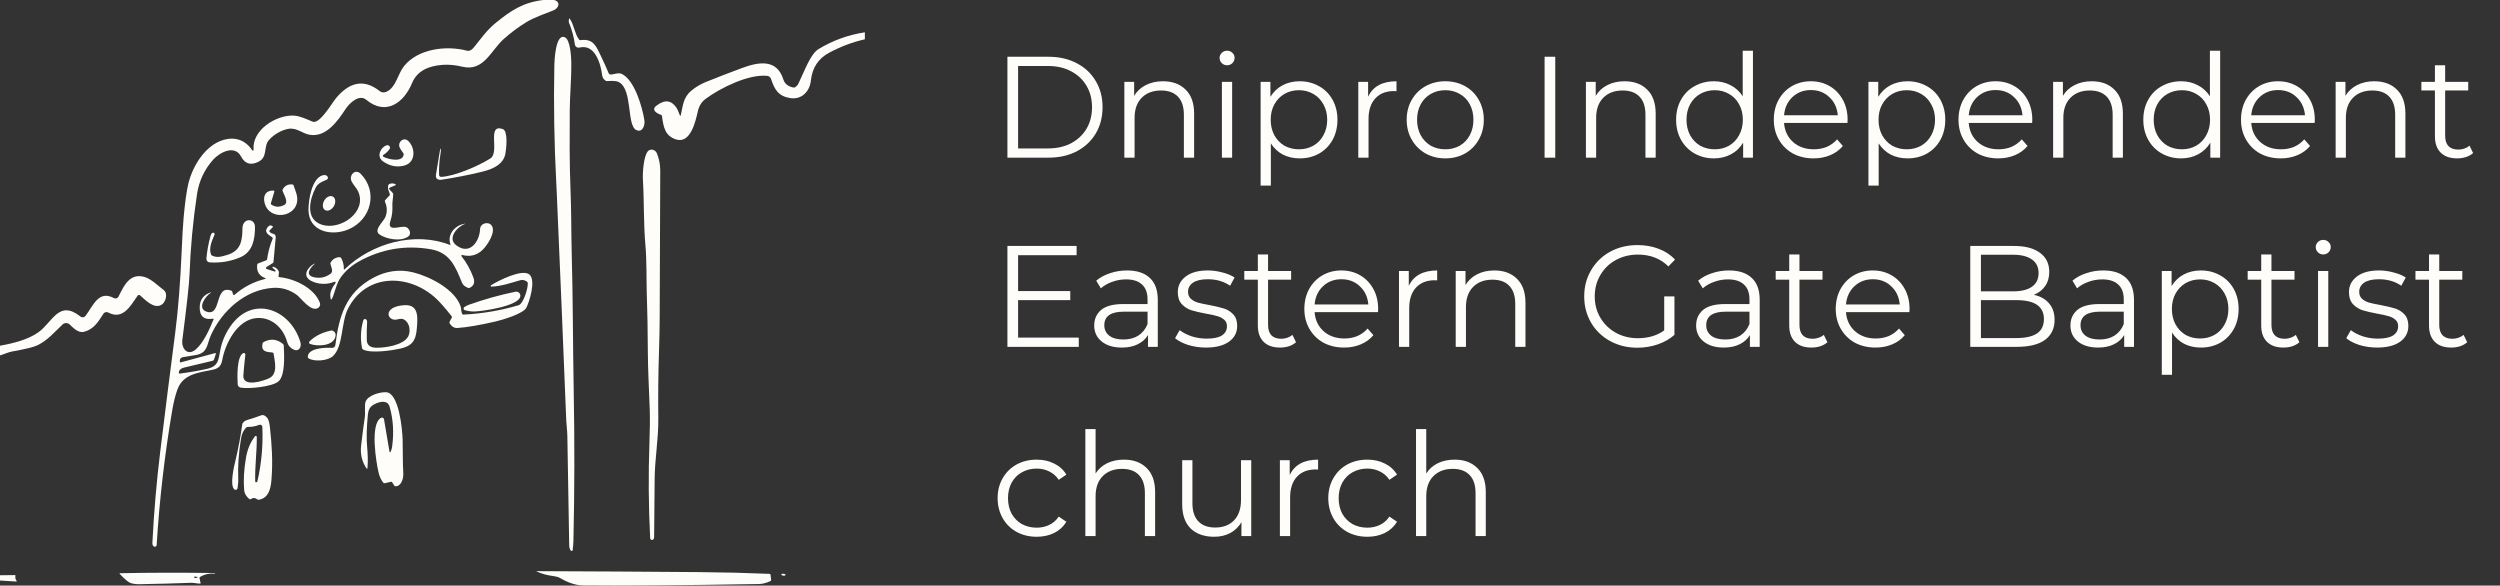 <?xml version="1.0" encoding="UTF-8"?> <svg xmlns="http://www.w3.org/2000/svg" width="555" height="130" viewBox="0 0 555 130" fill="none"><rect x="0" y="0" width="555" height="130" fill="#333333" stroke="none"/> <path d="M120.607 0H122.996C124.552 0.382 124.035 1.803 122.914 2.275C120.844 3.137 118.583 3.841 116.768 4.966C114.99 6.065 113.325 7.314 111.772 8.713C108.956 11.258 107.351 15.943 102.656 14.811C101.061 14.426 99.566 14.29 98.171 14.402C95.246 14.635 92.632 15.632 91.478 18.442C89.722 22.718 85.736 25.818 81.326 22.164C79.695 20.811 77.546 22.947 76.718 24.203C74.951 26.886 72.431 30.469 68.835 29.936C67.192 29.697 65.929 28.325 64.118 28.587C62.587 28.808 60.784 29.854 59.73 31.057C58.373 32.609 59.561 34.88 57.292 35.955C55.623 36.75 54.367 36.352 53.528 34.764C52.095 32.047 48.765 33.827 47.299 35.472C45.364 37.648 44.178 40.189 43.74 43.095C42.843 49.023 42.286 54.99 42.071 60.994C41.999 62.997 41.468 67.826 40.477 75.478C40.241 77.33 41.621 79.17 43.481 77.558C45.21 76.059 46.568 72.997 47.415 70.895C47.422 70.877 47.424 70.859 47.421 70.84C47.419 70.821 47.411 70.804 47.399 70.789C47.387 70.775 47.371 70.764 47.354 70.757C47.336 70.751 47.317 70.749 47.299 70.752C45.266 71.072 44.279 70.195 44.336 68.122C44.381 66.525 45.186 65.457 46.751 64.917C46.764 64.914 46.778 64.916 46.789 64.921C46.801 64.927 46.811 64.937 46.816 64.949C46.822 64.961 46.823 64.975 46.819 64.987C46.815 65 46.807 65.011 46.796 65.019C45.69 65.629 43.706 68.403 45.769 69.163C49.335 70.472 47.464 63.059 51.364 64.535C51.469 64.575 51.536 64.648 51.566 64.752L51.724 65.322C51.734 65.359 51.753 65.393 51.78 65.421C51.807 65.448 51.84 65.468 51.877 65.479C51.914 65.49 51.953 65.491 51.99 65.483C52.028 65.474 52.063 65.457 52.091 65.431C54.041 63.734 56.273 62.571 58.785 61.942C59.045 61.877 59.05 61.797 58.8 61.702C57.498 61.205 56.929 60.228 57.094 58.771C57.101 58.706 57.126 58.644 57.166 58.591C57.206 58.539 57.261 58.499 57.322 58.475L59.141 57.771C59.181 57.755 59.216 57.728 59.242 57.695C59.269 57.661 59.286 57.621 59.291 57.579C59.504 56 59.917 54.476 60.532 53.007C60.587 52.877 60.557 52.771 60.443 52.689C59.61 52.085 58.477 51.621 59.479 50.346C59.741 50.017 60.15 49.945 60.48 50.189C60.608 50.284 60.614 50.386 60.499 50.496L59.846 51.145C59.808 51.181 59.786 51.231 59.783 51.284C59.78 51.337 59.797 51.389 59.831 51.429C60.034 51.677 60.301 51.831 60.634 51.89C60.809 51.922 60.965 52.019 61.073 52.16C61.18 52.301 61.231 52.478 61.215 52.655L60.716 58.149C60.706 58.259 60.654 58.344 60.559 58.404L59.164 59.27C59.123 59.295 59.09 59.331 59.069 59.375C59.048 59.418 59.04 59.467 59.046 59.514C59.052 59.562 59.072 59.607 59.102 59.644C59.133 59.681 59.174 59.709 59.22 59.723L60.96 60.278C60.997 60.29 61.037 60.288 61.073 60.274C61.109 60.26 61.14 60.233 61.159 60.199C61.178 60.165 61.184 60.126 61.177 60.088C61.171 60.049 61.151 60.014 61.121 59.989L60.544 59.491C60.516 59.466 60.498 59.433 60.491 59.396C60.485 59.36 60.491 59.322 60.509 59.29C60.526 59.258 60.554 59.233 60.588 59.22C60.622 59.207 60.659 59.206 60.694 59.217C61.269 59.392 61.67 59.752 61.898 60.297C61.93 60.374 61.94 60.454 61.928 60.536L61.83 61.263C61.826 61.296 61.828 61.328 61.837 61.359C61.845 61.391 61.86 61.42 61.88 61.445C61.9 61.47 61.925 61.491 61.953 61.506C61.981 61.521 62.012 61.531 62.044 61.533C65.329 61.84 69.765 63.909 71.014 67.226C71.091 67.429 71.096 67.652 71.027 67.858C70.957 68.064 70.819 68.239 70.635 68.354C69.022 69.362 66.87 66.18 65.888 65.468C64.295 64.311 62.551 63.789 60.656 63.902C54.51 64.261 49.249 68.98 46.792 74.481C45.896 76.479 46.17 78.345 43.455 78.825C42.547 78.985 41.641 79.132 40.736 79.267C40.074 79.367 39.815 79.748 39.96 80.41C39.97 80.46 40.001 80.479 40.054 80.466L47.689 78.402C47.896 78.344 47.966 78.418 47.899 78.623L47.513 79.814C47.465 79.967 47.362 80.061 47.205 80.096C45.085 80.598 42.976 81.099 40.879 81.598C40.139 81.776 39.745 82.142 39.697 82.696C39.685 82.874 39.766 82.951 39.941 82.929C41.964 82.674 43.961 82.328 45.934 81.891C48.585 81.299 48.476 79.848 48.934 77.581C49.299 75.772 50.028 74.073 51.12 72.484C56.059 65.307 64.526 68.65 66.69 75.977C67.016 77.075 66.3 78.195 65.126 77.577C64.388 77.187 63.964 76.719 63.724 75.853C62.865 72.757 60.266 70.34 56.951 70.61C52.68 70.962 49.999 76.254 49.339 79.927C49.125 81.115 48.611 81.778 47.355 82.052C44.216 82.738 40.657 82.933 39.379 86.482C38.924 87.743 38.542 89.277 38.235 91.084C36.547 100.985 35.395 110.958 34.778 121.001C34.774 121.065 34.755 121.127 34.723 121.182C34.69 121.237 34.645 121.283 34.591 121.317C34.538 121.351 34.476 121.372 34.413 121.378C34.349 121.383 34.285 121.374 34.226 121.35C33.939 121.233 33.807 120.943 33.833 120.481C34.172 113.69 34.756 106.918 35.584 100.164C36.659 91.382 37.765 82.604 38.903 73.829C39.55 68.853 40.026 62.824 40.331 55.743C40.476 52.383 40.623 49.888 40.77 48.259C41.075 44.879 41.424 42.378 41.816 40.756C42.758 36.87 45.547 32.23 49.631 31.057C52.271 30.296 54.476 31.125 56.002 33.358C56.023 33.387 56.052 33.408 56.086 33.419C56.119 33.429 56.156 33.429 56.189 33.417C56.222 33.405 56.25 33.383 56.269 33.353C56.289 33.323 56.298 33.288 56.295 33.253C55.894 28.85 61.331 25.473 65.228 25.664C66.555 25.728 68.089 26.462 69.368 27.002C70.98 27.677 73.695 22.838 74.681 21.684C77.404 18.499 80.561 17.277 84.289 20.219C84.746 20.578 85.272 20.617 85.868 20.335C87.934 19.349 88.309 16.385 89.722 14.646C92.835 10.816 99.026 10.055 103.598 11.236C104.276 11.412 104.764 11.063 105.203 10.516C106.733 8.616 108.101 6.66 110.01 5.112C113.422 2.346 116.081 0.543 120.607 0Z" fill="#FFFDFA"></path> <path d="M135.671 16.553C136.485 16.464 137.314 16.055 138.09 16.441C140.884 17.817 142.601 23.798 143.055 26.698C143.22 27.755 142.68 29.498 141.285 28.883C139.095 27.924 140.482 19.96 137.434 18.255C136.71 17.846 135.604 17.978 134.76 18.004C134.635 18.006 134.521 17.97 134.419 17.895C133.984 17.573 133.741 17.201 133.691 16.778C133.384 14.297 132.172 9.703 128.644 10.557C128.53 10.585 128.412 10.589 128.297 10.568C128.182 10.547 128.073 10.503 127.976 10.437C127.88 10.371 127.798 10.286 127.737 10.186C127.675 10.087 127.636 9.976 127.62 9.86C127.403 8.231 126.982 6.666 126.36 5.164C126.245 4.889 126.231 4.585 126.319 4.25C126.364 4.075 126.435 4.062 126.533 4.212C127.459 5.618 127.53 7.342 128.535 8.766C128.573 8.819 128.625 8.861 128.685 8.886C128.745 8.912 128.811 8.921 128.876 8.912C131.764 8.526 132.353 10.246 133.538 12.72C134.088 13.871 134.61 15.037 135.105 16.216C135.15 16.326 135.23 16.417 135.332 16.478C135.434 16.539 135.553 16.565 135.671 16.553Z" fill="#FFFDFA"></path> <path d="M192 7.173V8.721C189.22 9.36 186.564 10.362 184.031 11.726C181.651 13.011 180.313 15.064 180.015 17.888C179.76 20.294 177.971 22.171 175.447 21.778C172.807 21.366 171.949 19.896 171.165 17.517C171.104 17.333 170.99 17.17 170.839 17.049C170.687 16.928 170.503 16.854 170.31 16.835C166.125 16.426 159.877 19.555 156.667 21.931C155.722 22.628 155.186 23.532 154.905 24.765C154.436 26.841 153.319 31.956 150.12 30.963C147.555 30.169 147.281 28.081 146.959 25.754C146.95 25.695 146.925 25.64 146.887 25.593C146.848 25.547 146.798 25.512 146.741 25.492C145.841 25.181 144.48 24.442 145.725 23.468C147.543 22.046 149.034 22.207 150.199 23.951C150.48 24.375 150.679 25.049 150.926 25.593C151.014 25.783 151.082 25.775 151.132 25.57C151.639 23.483 151.609 21.669 153.514 20.099C154.486 19.297 155.558 18.661 156.728 18.191C159.333 17.142 161.951 16.129 164.584 15.152C168.214 13.806 172.418 12.877 173.921 17.678C174.219 18.627 174.975 19.214 176.19 19.439C176.302 19.459 176.406 19.438 176.501 19.375C176.846 19.153 177.101 18.87 177.266 18.525C178.695 15.538 179.932 11.966 181.766 10.864C184.936 8.956 188.348 7.725 192 7.173Z" fill="#FFFDFA"></path> <path d="M125.445 8.305C126.607 8.893 126.806 12.618 126.825 13.773C126.878 17.374 126.499 21.347 126.484 24.521C126.458 30.499 126.405 36.135 126.664 42.439C126.851 46.891 126.802 51.842 126.911 55.81C127.2 66.162 127.174 76.501 127.365 86.853C127.573 97.908 127.551 108.964 127.301 120.02C127.284 120.734 127.227 121.437 127.132 122.13C127.126 122.173 127.107 122.214 127.078 122.247C127.048 122.28 127.01 122.304 126.967 122.315C126.924 122.326 126.879 122.325 126.837 122.31C126.795 122.296 126.758 122.27 126.731 122.234C126.494 121.925 126.371 121.53 126.364 121.05C126.241 112.945 126.104 104.841 125.951 96.739C125.929 95.581 125.749 94.329 125.708 93.299C125.038 76.552 124.339 59.804 123.611 43.057C123.576 42.213 123.536 41.367 123.491 40.52C123.031 31.813 122.89 23.102 123.067 14.387C123.086 13.492 123.334 7.237 125.445 8.305Z" fill="#FFFDFA"></path> <path d="M97.478 38.841C97.479 38.899 97.493 38.957 97.517 39.01C97.541 39.063 97.576 39.111 97.619 39.151C97.662 39.191 97.712 39.221 97.767 39.242C97.822 39.262 97.88 39.271 97.939 39.268C100.924 39.13 106.151 36.885 108.859 35.176C111.011 33.819 107.989 27.474 111.574 28.629C112.811 29.026 112.429 32.732 112.215 34.029C111.806 36.514 109.361 37.563 107.051 38.121C104.021 38.856 100.975 39.453 97.912 39.913C97.668 39.95 97.433 39.919 97.207 39.819C96.843 39.659 96.701 39.313 96.784 38.781C97.071 36.907 97.375 35.062 97.695 33.246C97.763 32.873 97.819 32.876 97.864 33.253C97.886 33.423 97.865 33.698 97.8 34.078C97.528 35.702 97.42 37.289 97.478 38.841Z" fill="#FFFDFA"></path> <path d="M85.129 34.37C85.091 34.394 85.059 34.428 85.038 34.468C85.017 34.508 85.007 34.552 85.008 34.597C85.01 34.642 85.023 34.686 85.047 34.725C85.071 34.763 85.104 34.794 85.144 34.816C86.111 35.348 89.347 36.135 89.614 34.344C89.631 34.224 89.606 34.114 89.539 34.014C89.168 33.452 88.579 32.819 88.612 32.163C88.661 31.169 89.824 30.495 90.641 31.297C92.254 32.878 92.351 36.109 89.677 36.776C88.037 37.183 86.479 36.858 85.001 35.802C83.531 34.748 84.446 32.71 85.838 32.253C85.95 32.215 86.072 32.214 86.185 32.25C86.299 32.286 86.398 32.358 86.468 32.453C86.538 32.549 86.577 32.664 86.577 32.783C86.578 32.902 86.541 33.018 86.471 33.114C86.104 33.624 85.656 34.043 85.129 34.37Z" fill="#FFFDFA"></path> <path d="M145.845 34.066C146.338 35.306 146.581 36.599 146.576 37.945C146.529 48.846 146.486 59.746 146.449 70.644C146.441 72.655 146.39 75.152 146.295 78.135C146.135 83.03 146.085 87.926 146.145 92.823C146.201 97.496 145.354 101.9 145.331 106.468C145.311 110.705 145.274 114.941 145.219 119.176C145.214 119.589 145.078 119.817 144.81 119.862C144.754 119.872 144.696 119.869 144.64 119.855C144.585 119.841 144.533 119.815 144.489 119.779C144.444 119.743 144.407 119.698 144.381 119.648C144.355 119.597 144.34 119.541 144.337 119.484C143.972 112.351 143.92 105.252 144.18 98.189C144.288 95.274 144.306 92.776 144.236 90.698C144.094 86.448 143.835 82.209 143.82 77.944C143.805 73.545 143.724 69.146 143.576 64.749C143.505 62.721 143.591 57.894 143.288 54.488C142.853 49.634 143.01 44.732 142.729 39.857C142.639 38.324 142.879 34.812 143.786 33.628C144.326 32.923 145.481 33.152 145.845 34.066Z" fill="#FFFDFA"></path> <path d="M71.471 49.893C75.551 51.197 81.574 47.082 79.511 42.506C79.177 41.76 78.371 40.958 78.041 40.243C77.407 38.86 78.9 37.376 80.085 38.594C83.978 42.585 82.388 48.735 77.434 50.89C73.657 52.531 68.445 51.474 68.483 46.479C68.498 44.406 69.191 39.617 71.618 38.92C72.132 38.772 72.504 38.873 72.731 39.223C72.768 39.28 72.792 39.344 72.801 39.411C72.81 39.478 72.804 39.547 72.784 39.611C72.763 39.676 72.729 39.736 72.683 39.786C72.637 39.836 72.58 39.875 72.517 39.902C71.576 40.295 70.612 40.666 70.11 41.607C68.767 44.136 67.635 48.671 71.471 49.893Z" fill="#FFFDFA"></path> <path d="M86.464 42.068L87.188 42.84C87.225 42.88 87.254 42.928 87.273 42.98C87.292 43.032 87.3 43.088 87.296 43.143C87.255 44.084 87.06 44.882 87.109 45.845C87.166 46.92 87.025 47.972 86.685 49.001C85.77 51.759 89.066 49.949 90.184 50.429C90.915 50.744 91.425 51.939 90.626 52.513C88.931 53.723 85.601 53.052 84.199 52.01C82.89 51.04 85.147 49.181 85.549 48.191C86.001 47.075 85.97 45.938 85.455 44.781C85.427 44.72 85.418 44.653 85.43 44.586C85.441 44.52 85.472 44.459 85.519 44.41L86.501 43.364C86.523 43.341 86.54 43.313 86.549 43.282C86.558 43.25 86.56 43.217 86.554 43.185C86.385 42.308 85.991 42.169 86.194 41.15C86.206 41.084 86.235 41.022 86.277 40.969C86.319 40.917 86.373 40.876 86.434 40.85C86.889 40.652 87.34 40.666 87.787 40.891C87.81 40.903 87.829 40.921 87.841 40.943C87.854 40.965 87.86 40.991 87.859 41.016C87.858 41.042 87.849 41.066 87.835 41.087C87.82 41.108 87.8 41.125 87.776 41.135L86.554 41.641C86.514 41.657 86.479 41.683 86.452 41.716C86.425 41.749 86.406 41.789 86.397 41.831C86.388 41.873 86.39 41.916 86.401 41.957C86.413 41.999 86.434 42.036 86.464 42.068Z" fill="#FFFDFA"></path> <path d="M60.251 45.429C61.126 46.012 62.075 46.037 63.097 45.504C64.185 44.938 62.996 43.207 62.734 42.386C62.715 42.328 62.708 42.267 62.714 42.208C62.72 42.148 62.738 42.09 62.767 42.038C63.22 41.216 63.93 40.851 64.897 40.944C64.961 40.949 65.021 40.973 65.071 41.011C65.122 41.05 65.16 41.102 65.183 41.161C65.308 41.501 65.489 42.023 65.726 42.727C67.474 47.899 60.127 49.627 58.781 45.197C58.309 43.642 58.871 42.251 60.716 42.308C60.747 42.309 60.776 42.317 60.803 42.331C60.83 42.345 60.853 42.365 60.871 42.39C60.888 42.415 60.9 42.443 60.905 42.473C60.91 42.503 60.909 42.533 60.9 42.562L60.139 45.115C60.099 45.247 60.136 45.352 60.251 45.429Z" fill="#FFFDFA"></path> <path d="M71.978 44.524C71.495 45.35 71.582 46.299 72.172 46.643C72.762 46.988 73.632 46.598 74.115 45.772C74.597 44.947 74.51 43.998 73.92 43.653C73.33 43.309 72.46 43.699 71.978 44.524Z" fill="#FFFDFA"></path> <path d="M47.074 56.736C48.203 57.283 49.102 56.98 50.381 56.609C53.449 55.713 53.794 53.502 53.828 50.672C53.858 48.33 56.633 48.326 56.61 50.455C56.584 53.135 56.111 55.912 53.374 57.103C51.251 58.025 48.972 58.406 46.538 58.246C46.435 58.24 46.336 58.213 46.244 58.167C46.153 58.122 46.071 58.058 46.005 57.981C45.938 57.903 45.887 57.813 45.856 57.716C45.824 57.619 45.813 57.516 45.821 57.414C45.961 55.783 46.259 54.125 46.714 52.441C46.819 52.054 46.969 51.803 47.164 51.688C47.223 51.655 47.291 51.641 47.358 51.648C47.425 51.656 47.489 51.684 47.54 51.728C47.59 51.773 47.626 51.833 47.641 51.899C47.656 51.965 47.651 52.034 47.625 52.097C47.047 53.465 46.324 55.065 46.834 56.47C46.877 56.586 46.963 56.681 47.074 56.736Z" fill="#FFFDFA"></path> <path d="M99.998 54.252C99.195 52.01 101.085 49.934 103.241 49.664C103.247 49.663 103.253 49.665 103.258 49.668C103.263 49.672 103.267 49.677 103.268 49.683C103.268 49.689 103.267 49.695 103.264 49.7C103.26 49.705 103.255 49.708 103.249 49.709C101.554 50.271 99.203 52.872 101.295 54.458C104.314 56.744 106.463 53.588 106.575 50.879C106.635 49.488 108.51 49.068 109.192 50.136C110.126 51.602 108.105 54.578 107.051 55.548C105.809 56.693 104.336 57.047 102.634 56.612C102.598 56.603 102.561 56.605 102.527 56.619C102.493 56.632 102.464 56.656 102.444 56.687C102.425 56.718 102.415 56.754 102.418 56.791C102.42 56.827 102.434 56.862 102.458 56.89C103.565 58.286 104.439 59.849 105.079 61.578C105.486 62.675 105.212 63.452 104.257 63.909C104.208 63.934 104.154 63.948 104.098 63.95C104.043 63.952 103.987 63.942 103.935 63.92C103.223 63.646 102.766 63.262 102.566 62.77C101.104 59.18 99.907 56.069 95.614 55.331C90.004 54.366 84.701 55.265 79.706 58.025C78.099 58.912 76.774 60.057 75.731 61.458C74.854 62.639 74.49 64.213 73.991 65.633C73.576 66.812 73.353 66.778 73.32 65.528C73.3 64.774 73.688 63.876 74.483 62.834C74.507 62.801 74.519 62.761 74.519 62.72C74.519 62.679 74.505 62.64 74.48 62.608C74.455 62.575 74.42 62.552 74.38 62.542C74.341 62.531 74.299 62.534 74.261 62.549C72.63 63.223 70.646 63.171 69.086 62.361C67.069 61.312 68.198 59.457 69.596 58.644C69.956 58.436 69.984 58.473 69.679 58.752C68.876 59.495 67.657 61.057 69.645 61.533C71 61.855 72.246 61.602 73.384 60.773C74.093 60.259 73.493 59.236 73.35 58.58C73.328 58.473 73.344 58.371 73.399 58.276C73.841 57.539 74.493 57.143 75.353 57.089C75.434 57.084 75.516 57.103 75.587 57.142C75.659 57.182 75.718 57.242 75.757 57.313C76.155 58.043 76.344 58.821 76.324 59.648C76.319 59.858 76.392 59.891 76.545 59.746C82.56 53.978 92.051 51.321 99.877 54.368C99.894 54.374 99.913 54.375 99.93 54.371C99.948 54.367 99.964 54.359 99.977 54.347C99.989 54.334 99.998 54.319 100.002 54.302C100.005 54.285 100.004 54.268 99.998 54.252Z" fill="#FFFDFA"></path> <path d="M100.283 70.232C98.838 68.398 97.683 67.079 96.817 66.274C90.832 60.709 81.251 60.589 77.231 68.579C75.701 71.622 76.226 76.992 73.871 79.095C72.746 80.099 69.739 80.358 68.494 79.545C68.384 79.475 68.329 79.375 68.329 79.245C68.306 77.221 72.42 77.124 73.672 77.228C73.859 77.243 74.044 77.186 74.189 77.068C74.335 76.95 74.429 76.781 74.453 76.595C75.244 70.157 76.781 64.981 82.781 61.717C85.684 60.138 88.654 59.718 91.691 60.458C95.291 61.331 101.1 64.232 102.292 68.14C102.401 68.5 102.368 69.194 102.589 69.673C102.644 69.793 102.736 69.849 102.866 69.842C107.044 69.637 111.131 68.942 115.129 67.758C116.224 67.432 117.3 63.797 117.158 62.8C117.138 62.675 117.075 62.578 116.97 62.508C116.465 62.168 115.973 62.068 115.493 62.208C113.509 62.789 111.154 63.587 109.087 63.628C109.053 63.629 109.019 63.618 108.99 63.597C108.962 63.576 108.942 63.547 108.931 63.514C108.921 63.48 108.922 63.445 108.934 63.412C108.946 63.379 108.968 63.351 108.998 63.332C110.576 62.328 115.98 59.584 117.551 60.96C119.032 62.26 117.484 67.11 116.846 68.32C116.13 69.669 111.454 71.041 109.969 71.382C106.446 72.194 103.635 72.671 101.535 72.814C100.87 72.859 100.304 72.525 99.836 71.813C99.751 71.683 99.745 71.551 99.817 71.416L100.309 70.494C100.356 70.401 100.348 70.314 100.283 70.232Z" fill="#FFFDFA"></path> <path d="M0 78.904V76.753C2.895 76.232 6.229 75.411 8.531 73.758C11.73 71.457 13.065 66.469 17.876 70.28C17.956 70.344 18.048 70.39 18.146 70.418C18.245 70.446 18.347 70.454 18.448 70.441C18.55 70.429 18.647 70.397 18.736 70.347C18.824 70.297 18.902 70.23 18.964 70.149C20.67 67.945 21.836 64.318 25.294 66.177C25.381 66.224 25.477 66.252 25.576 66.261C25.675 66.27 25.775 66.259 25.869 66.229C25.964 66.198 26.051 66.149 26.126 66.084C26.201 66.019 26.263 65.94 26.306 65.851C27.54 63.347 28.875 60.48 32.194 61.522C33.626 61.975 35.04 63.403 36.345 64.393C37.354 65.157 36.791 67.121 35.839 67.672C34.136 68.661 32.197 66.525 31.095 65.566C31.057 65.532 31.012 65.507 30.963 65.492C30.915 65.477 30.863 65.472 30.813 65.478C30.762 65.484 30.713 65.501 30.67 65.527C30.626 65.553 30.588 65.588 30.559 65.629C29.032 67.814 27.308 71.138 24.026 69.377C23.847 69.281 23.639 69.255 23.441 69.306C23.244 69.357 23.073 69.48 22.961 69.651C21.81 71.416 20.872 73.069 18.664 73.657C17.381 73.998 16.267 72.784 15.469 72.038C15.256 71.838 14.974 71.726 14.681 71.725C14.388 71.725 14.105 71.835 13.89 72.034C12.131 73.661 10.706 75.467 8.351 76.633C7.554 77.03 5.696 77.49 2.779 78.012C1.815 78.184 0.949 78.619 0 78.904Z" fill="#FFFDFA"></path> <path d="M104.224 67.608C107.636 66.406 111.039 65.458 114.431 64.764C114.568 64.736 114.71 64.74 114.846 64.775C114.981 64.811 115.106 64.878 115.211 64.97C115.317 65.062 115.399 65.177 115.453 65.307C115.506 65.436 115.529 65.576 115.519 65.716C115.357 67.953 107.107 69.089 105.394 69.148C104.679 69.174 103.939 69.074 103.174 68.849C103.105 68.828 103.044 68.789 102.997 68.735C102.95 68.681 102.919 68.616 102.908 68.545C102.896 68.475 102.905 68.403 102.933 68.338C102.961 68.273 103.006 68.218 103.065 68.178C103.395 67.953 103.781 67.763 104.224 67.608Z" fill="#FFFDFA"></path> <path d="M81.427 75.512C81.461 76.798 82.433 77.199 83.629 77.202C85.582 77.206 89.528 76.64 90.604 74.721C91.237 73.59 90.971 71.596 89.659 70.925C89.047 70.61 88.575 70.861 87.926 70.962C86.865 71.127 85.804 70.142 86.449 69.077C87.037 68.11 88.774 67.784 89.903 67.743C93.079 67.631 92.711 70.696 92.535 72.934C92.321 75.658 91.459 76.831 88.785 77.408C87.045 77.787 82.406 78.51 80.614 77.6C80.484 77.532 80.405 77.428 80.377 77.288C79.968 75.192 80.061 73.13 80.659 71.101C80.674 71.049 80.7 71.001 80.735 70.96C80.77 70.919 80.814 70.886 80.863 70.863C80.913 70.84 80.966 70.827 81.021 70.826C81.076 70.825 81.13 70.836 81.18 70.858C81.418 70.957 81.524 71.198 81.499 71.581C81.414 72.89 81.39 74.2 81.427 75.512Z" fill="#FFFDFA"></path> <path d="M68.715 75.789C69.964 74.519 71.786 73.721 73.552 73.372C73.67 73.35 73.782 73.367 73.89 73.425C74.455 73.722 74.634 74.205 74.426 74.875C73.789 76.91 70.35 76.903 68.846 76.359C68.792 76.339 68.743 76.306 68.704 76.262C68.666 76.219 68.639 76.166 68.626 76.11C68.613 76.053 68.614 75.994 68.63 75.938C68.645 75.882 68.675 75.831 68.715 75.789Z" fill="#FFFDFA"></path> <path d="M60.465 78.252C59.111 78.154 57.877 78.034 58.297 76.209C58.31 76.154 58.335 76.102 58.369 76.056C58.403 76.011 58.447 75.974 58.496 75.947C60.059 75.105 61.511 75.254 62.854 76.393C62.895 76.427 62.929 76.47 62.953 76.518C62.977 76.567 62.99 76.62 62.992 76.674C63.101 78.881 63.367 83.401 61.778 84.705C60.356 85.874 55.151 86.38 53.404 86.047C53.232 86.014 53.077 85.925 52.961 85.794C52.846 85.663 52.777 85.498 52.766 85.323C52.68 83.959 52.508 79.166 53.985 78.398C54.039 78.37 54.099 78.358 54.159 78.362C54.219 78.366 54.277 78.386 54.327 78.42C54.376 78.454 54.416 78.501 54.441 78.556C54.466 78.611 54.475 78.671 54.469 78.731C54.279 80.365 54.131 81.889 54.026 83.303C53.812 86.122 58.549 84.552 59.786 83.948C61.755 82.993 60.986 80.167 60.739 78.507C60.73 78.439 60.697 78.378 60.648 78.331C60.598 78.285 60.533 78.257 60.465 78.252Z" fill="#FFFDFA"></path> <path d="M86.741 100.228C86.889 99.956 86.994 99.588 87.056 99.126C87.474 96.036 87.291 93.103 86.509 90.327C86.044 88.67 84.248 89.135 83.021 89.794C82.058 90.312 81.757 91.08 81.664 92.099C81.389 94.985 81.334 97.327 81.499 99.126C81.671 101.005 81.696 102.594 81.574 103.893C81.551 104.136 81.474 104.156 81.341 103.953C80.336 102.444 79.948 100.74 80.175 98.841C80.483 96.263 80.756 94.161 80.996 92.534C81.139 91.575 80.865 89.922 81.176 89.135C81.743 87.7 84.502 86.991 85.74 87.074C88.575 87.254 89.317 95.289 89.385 97.631C89.456 100.127 89.377 102.645 89.531 105.138C89.591 106.127 89.134 107.915 87.855 107.956C87.705 107.961 87.59 107.901 87.51 107.776L87.037 107.038C87.016 107.004 86.984 106.977 86.946 106.962C86.909 106.946 86.867 106.943 86.828 106.951L85.425 107.274C85.363 107.288 85.299 107.285 85.238 107.264C85.178 107.242 85.124 107.204 85.084 107.154C84.606 106.554 84.265 105.83 84.06 104.98C83.516 102.72 82.088 94.093 84.593 92.751C84.656 92.718 84.726 92.7 84.797 92.698C84.868 92.697 84.939 92.713 85.003 92.744C85.067 92.776 85.123 92.822 85.166 92.879C85.209 92.937 85.237 93.003 85.249 93.074L86.449 100.179C86.499 100.479 86.596 100.495 86.741 100.228Z" fill="#FFFDFA"></path> <path d="M56.981 107.038C57.021 107.024 57.057 107 57.085 106.969C57.114 106.937 57.133 106.899 57.142 106.858C58.06 102.873 58.425 98.84 58.237 94.76C58.234 94.679 58.211 94.6 58.17 94.53C58.13 94.46 58.073 94.4 58.005 94.356C57.936 94.313 57.858 94.286 57.777 94.279C57.697 94.271 57.615 94.284 57.54 94.314C56.73 94.641 55.89 94.795 55.02 94.775C54.947 94.774 54.874 94.788 54.806 94.815C54.739 94.843 54.677 94.884 54.626 94.936C54.044 95.528 53.67 96.332 53.505 97.346C52.977 100.602 52.774 103.582 52.894 106.288C52.924 106.989 52.819 107.686 52.736 108.372C52.727 108.451 52.695 108.526 52.646 108.588C52.597 108.651 52.531 108.699 52.456 108.727C52.382 108.754 52.301 108.761 52.223 108.746C52.144 108.731 52.072 108.695 52.013 108.642C50.959 107.675 51.96 103.537 52.271 102.229C52.904 99.599 53.405 96.94 53.775 94.254C53.843 93.752 54.375 93.389 54.885 93.239C55.945 92.926 56.991 92.577 58.024 92.189C58.419 92.042 58.841 92.221 59.291 92.725C59.596 93.067 59.806 93.771 59.921 94.835C60.352 98.77 60.6 102.458 60.263 106.528C60.105 108.424 59.674 110.549 57.48 110.943C57.33 110.97 57.196 110.935 57.079 110.838C56.626 110.471 56.16 110.461 55.68 110.808C55.633 110.841 55.576 110.858 55.519 110.856C55.461 110.854 55.406 110.833 55.361 110.797C54.656 110.204 54.273 109.562 54.21 108.87C54.017 106.689 54.15 104.273 54.608 101.622C54.922 99.797 55.541 98.242 56.599 96.859C56.628 96.822 56.668 96.794 56.714 96.781C56.759 96.767 56.807 96.768 56.852 96.784C56.897 96.799 56.936 96.828 56.964 96.866C56.992 96.904 57.007 96.95 57.008 96.998C57.034 100.284 56.572 103.534 56.655 106.805C56.663 107.04 56.771 107.118 56.981 107.038Z" fill="#FFFDFA"></path> <path d="M124.286 128.294C123.922 128.081 123.214 127.923 122.681 127.86C121.441 127.71 120.254 127.374 119.119 126.852C119.113 126.849 119.109 126.844 119.106 126.838C119.103 126.832 119.102 126.826 119.104 126.819C119.105 126.813 119.108 126.807 119.113 126.803C119.118 126.799 119.124 126.796 119.13 126.795C131.195 126.838 143.266 126.909 155.344 127.009C160.519 127.052 165.691 127.18 170.861 127.395C170.976 127.4 171.04 127.459 171.053 127.571L171.191 128.684C171.199 128.752 171.185 128.82 171.152 128.879C171.119 128.938 171.069 128.986 171.007 129.014C170.112 129.426 169.266 129.64 168.469 129.655C150.574 129.957 137.572 130.061 129.465 129.966C127.86 129.946 126.134 129.389 124.286 128.294Z" fill="#FFFDFA"></path> <path d="M44.295 128.354L44.528 129.411C44.55 129.509 44.511 129.557 44.411 129.557C43.733 129.569 43.046 129.355 42.42 129.381C38.625 129.524 34.829 129.626 31.031 129.689C30.271 129.701 29.619 129.625 29.074 129.46C28.536 129.3 27.705 128.616 26.58 127.406C26.49 127.309 26.511 127.259 26.644 127.256C33.016 127.119 40.001 127.105 47.599 127.215C47.669 127.215 47.716 127.236 47.741 127.279C47.745 127.286 47.747 127.293 47.746 127.301C47.746 127.309 47.744 127.316 47.74 127.322C47.736 127.329 47.731 127.334 47.724 127.336C47.718 127.339 47.711 127.34 47.704 127.339C46.526 127.236 45.434 127.477 44.426 128.062C44.311 128.13 44.267 128.227 44.295 128.354ZM43.763 128.066L43.264 127.995C43.225 127.992 43.188 128.004 43.157 128.028C43.127 128.052 43.107 128.086 43.1 128.123C43.093 128.161 43.1 128.2 43.12 128.233C43.14 128.266 43.171 128.29 43.208 128.302C43.405 128.344 43.599 128.318 43.789 128.223C43.949 128.143 43.94 128.091 43.763 128.066Z" fill="#FFFDFA"></path> <path d="M173.905 127.795C174.162 127.824 174.381 127.755 174.394 127.64C174.408 127.525 174.21 127.407 173.953 127.378C173.696 127.348 173.476 127.417 173.463 127.532C173.45 127.647 173.647 127.765 173.905 127.795Z" fill="#FFFDFA"></path> <path d="M0 128.875V127.706L3.296 127.669C3.411 127.669 3.456 127.725 3.431 127.837C3.344 128.247 3.426 128.617 3.679 128.947C3.766 129.059 3.739 129.11 3.596 129.1L0 128.875Z" fill="#FFFDFA"></path> <path d="M223.648 12.6H232.768C235.136 12.6 237.227 13.08 239.04 14.04C240.853 14.979 242.261 16.301 243.264 18.008C244.267 19.693 244.768 21.624 244.768 23.8C244.768 25.976 244.267 27.917 243.264 29.624C242.261 31.309 240.853 32.632 239.04 33.592C237.227 34.531 235.136 35 232.768 35H223.648V12.6ZM232.64 32.952C234.603 32.952 236.32 32.568 237.792 31.8C239.264 31.011 240.405 29.933 241.216 28.568C242.027 27.181 242.432 25.592 242.432 23.8C242.432 22.008 242.027 20.429 241.216 19.064C240.405 17.677 239.264 16.6 237.792 15.832C236.32 15.043 234.603 14.648 232.64 14.648H226.016V32.952H232.64ZM258.182 18.04C260.294 18.04 261.968 18.659 263.206 19.896C264.464 21.112 265.094 22.893 265.094 25.24V35H262.822V25.464C262.822 23.715 262.384 22.381 261.51 21.464C260.635 20.547 259.387 20.088 257.766 20.088C255.952 20.088 254.512 20.632 253.446 21.72C252.4 22.787 251.878 24.269 251.878 26.168V35H249.606V18.168H251.782V21.272C252.4 20.248 253.254 19.459 254.342 18.904C255.451 18.328 256.731 18.04 258.182 18.04ZM271.262 18.168H273.534V35H271.262V18.168ZM272.414 14.488C271.944 14.488 271.55 14.328 271.23 14.008C270.91 13.688 270.75 13.304 270.75 12.856C270.75 12.429 270.91 12.056 271.23 11.736C271.55 11.416 271.944 11.256 272.414 11.256C272.883 11.256 273.278 11.416 273.598 11.736C273.918 12.035 274.078 12.397 274.078 12.824C274.078 13.293 273.918 13.688 273.598 14.008C273.278 14.328 272.883 14.488 272.414 14.488ZM288.528 18.04C290.106 18.04 291.536 18.403 292.816 19.128C294.096 19.832 295.098 20.835 295.824 22.136C296.549 23.437 296.912 24.92 296.912 26.584C296.912 28.269 296.549 29.763 295.824 31.064C295.098 32.365 294.096 33.379 292.816 34.104C291.557 34.808 290.128 35.16 288.528 35.16C287.162 35.16 285.925 34.883 284.816 34.328C283.728 33.752 282.832 32.92 282.128 31.832V41.208H279.856V18.168H282.032V21.496C282.714 20.387 283.61 19.533 284.72 18.936C285.85 18.339 287.12 18.04 288.528 18.04ZM288.368 33.144C289.541 33.144 290.608 32.877 291.568 32.344C292.528 31.789 293.274 31.011 293.808 30.008C294.362 29.005 294.64 27.864 294.64 26.584C294.64 25.304 294.362 24.173 293.808 23.192C293.274 22.189 292.528 21.411 291.568 20.856C290.608 20.301 289.541 20.024 288.368 20.024C287.173 20.024 286.096 20.301 285.135 20.856C284.197 21.411 283.45 22.189 282.896 23.192C282.362 24.173 282.096 25.304 282.096 26.584C282.096 27.864 282.362 29.005 282.896 30.008C283.45 31.011 284.197 31.789 285.135 32.344C286.096 32.877 287.173 33.144 288.368 33.144ZM303.719 21.464C304.252 20.333 305.042 19.48 306.087 18.904C307.154 18.328 308.466 18.04 310.023 18.04V20.248L309.479 20.216C307.708 20.216 306.322 20.76 305.319 21.848C304.316 22.936 303.815 24.461 303.815 26.424V35H301.543V18.168H303.719V21.464ZM320.861 35.16C319.239 35.16 317.778 34.797 316.477 34.072C315.175 33.325 314.151 32.301 313.405 31C312.658 29.699 312.285 28.227 312.285 26.584C312.285 24.941 312.658 23.469 313.405 22.168C314.151 20.867 315.175 19.853 316.477 19.128C317.778 18.403 319.239 18.04 320.861 18.04C322.482 18.04 323.943 18.403 325.245 19.128C326.546 19.853 327.559 20.867 328.285 22.168C329.031 23.469 329.405 24.941 329.405 26.584C329.405 28.227 329.031 29.699 328.285 31C327.559 32.301 326.546 33.325 325.245 34.072C323.943 34.797 322.482 35.16 320.861 35.16ZM320.861 33.144C322.055 33.144 323.122 32.877 324.061 32.344C325.021 31.789 325.767 31.011 326.301 30.008C326.834 29.005 327.101 27.864 327.101 26.584C327.101 25.304 326.834 24.163 326.301 23.16C325.767 22.157 325.021 21.389 324.061 20.856C323.122 20.301 322.055 20.024 320.861 20.024C319.666 20.024 318.589 20.301 317.629 20.856C316.69 21.389 315.943 22.157 315.389 23.16C314.855 24.163 314.589 25.304 314.589 26.584C314.589 27.864 314.855 29.005 315.389 30.008C315.943 31.011 316.69 31.789 317.629 32.344C318.589 32.877 319.666 33.144 320.861 33.144ZM342.898 12.6H345.266V35H342.898V12.6ZM360.65 18.04C362.762 18.04 364.437 18.659 365.674 19.896C366.933 21.112 367.562 22.893 367.562 25.24V35H365.29V25.464C365.29 23.715 364.853 22.381 363.978 21.464C363.104 20.547 361.856 20.088 360.234 20.088C358.421 20.088 356.981 20.632 355.914 21.72C354.869 22.787 354.346 24.269 354.346 26.168V35H352.074V18.168H354.25V21.272C354.869 20.248 355.722 19.459 356.81 18.904C357.92 18.328 359.2 18.04 360.65 18.04ZM389.153 11.256V35H386.977V31.672C386.294 32.803 385.388 33.667 384.257 34.264C383.148 34.861 381.889 35.16 380.481 35.16C378.902 35.16 377.473 34.797 376.193 34.072C374.913 33.347 373.91 32.333 373.185 31.032C372.46 29.731 372.097 28.248 372.097 26.584C372.097 24.92 372.46 23.437 373.185 22.136C373.91 20.835 374.913 19.832 376.193 19.128C377.473 18.403 378.902 18.04 380.481 18.04C381.846 18.04 383.073 18.328 384.161 18.904C385.27 19.459 386.177 20.28 386.881 21.368V11.256H389.153ZM380.673 33.144C381.846 33.144 382.902 32.877 383.841 32.344C384.801 31.789 385.548 31.011 386.081 30.008C386.636 29.005 386.913 27.864 386.913 26.584C386.913 25.304 386.636 24.163 386.081 23.16C385.548 22.157 384.801 21.389 383.841 20.856C382.902 20.301 381.846 20.024 380.673 20.024C379.478 20.024 378.401 20.301 377.441 20.856C376.502 21.389 375.756 22.157 375.201 23.16C374.668 24.163 374.401 25.304 374.401 26.584C374.401 27.864 374.668 29.005 375.201 30.008C375.756 31.011 376.502 31.789 377.441 32.344C378.401 32.877 379.478 33.144 380.673 33.144ZM410.137 27.288H396.057C396.185 29.037 396.857 30.456 398.073 31.544C399.289 32.611 400.825 33.144 402.681 33.144C403.726 33.144 404.686 32.963 405.561 32.6C406.435 32.216 407.193 31.661 407.833 30.936L409.113 32.408C408.366 33.304 407.427 33.987 406.297 34.456C405.187 34.925 403.961 35.16 402.617 35.16C400.889 35.16 399.353 34.797 398.009 34.072C396.686 33.325 395.651 32.301 394.905 31C394.158 29.699 393.785 28.227 393.785 26.584C393.785 24.941 394.137 23.469 394.841 22.168C395.566 20.867 396.547 19.853 397.785 19.128C399.043 18.403 400.451 18.04 402.009 18.04C403.566 18.04 404.963 18.403 406.201 19.128C407.438 19.853 408.409 20.867 409.113 22.168C409.817 23.448 410.169 24.92 410.169 26.584L410.137 27.288ZM402.009 19.992C400.387 19.992 399.022 20.515 397.913 21.56C396.825 22.584 396.206 23.928 396.057 25.592H407.993C407.843 23.928 407.214 22.584 406.105 21.56C405.017 20.515 403.651 19.992 402.009 19.992ZM423.465 18.04C425.044 18.04 426.473 18.403 427.753 19.128C429.033 19.832 430.036 20.835 430.761 22.136C431.486 23.437 431.849 24.92 431.849 26.584C431.849 28.269 431.486 29.763 430.761 31.064C430.036 32.365 429.033 33.379 427.753 34.104C426.494 34.808 425.065 35.16 423.465 35.16C422.1 35.16 420.862 34.883 419.753 34.328C418.665 33.752 417.769 32.92 417.065 31.832V41.208H414.793V18.168H416.969V21.496C417.652 20.387 418.548 19.533 419.657 18.936C420.788 18.339 422.057 18.04 423.465 18.04ZM423.305 33.144C424.478 33.144 425.545 32.877 426.505 32.344C427.465 31.789 428.212 31.011 428.745 30.008C429.3 29.005 429.577 27.864 429.577 26.584C429.577 25.304 429.3 24.173 428.745 23.192C428.212 22.189 427.465 21.411 426.505 20.856C425.545 20.301 424.478 20.024 423.305 20.024C422.11 20.024 421.033 20.301 420.073 20.856C419.134 21.411 418.388 22.189 417.833 23.192C417.3 24.173 417.033 25.304 417.033 26.584C417.033 27.864 417.3 29.005 417.833 30.008C418.388 31.011 419.134 31.789 420.073 32.344C421.033 32.877 422.11 33.144 423.305 33.144ZM451.137 27.288H437.057C437.185 29.037 437.857 30.456 439.073 31.544C440.289 32.611 441.825 33.144 443.681 33.144C444.726 33.144 445.686 32.963 446.561 32.6C447.435 32.216 448.193 31.661 448.833 30.936L450.113 32.408C449.366 33.304 448.427 33.987 447.297 34.456C446.187 34.925 444.961 35.16 443.617 35.16C441.889 35.16 440.353 34.797 439.009 34.072C437.686 33.325 436.651 32.301 435.905 31C435.158 29.699 434.785 28.227 434.785 26.584C434.785 24.941 435.137 23.469 435.841 22.168C436.566 20.867 437.547 19.853 438.785 19.128C440.043 18.403 441.451 18.04 443.009 18.04C444.566 18.04 445.963 18.403 447.201 19.128C448.438 19.853 449.409 20.867 450.113 22.168C450.817 23.448 451.169 24.92 451.169 26.584L451.137 27.288ZM443.009 19.992C441.387 19.992 440.022 20.515 438.913 21.56C437.825 22.584 437.206 23.928 437.057 25.592H448.993C448.843 23.928 448.214 22.584 447.105 21.56C446.017 20.515 444.651 19.992 443.009 19.992ZM464.369 18.04C466.481 18.04 468.156 18.659 469.393 19.896C470.652 21.112 471.281 22.893 471.281 25.24V35H469.009V25.464C469.009 23.715 468.572 22.381 467.697 21.464C466.822 20.547 465.574 20.088 463.953 20.088C462.14 20.088 460.7 20.632 459.633 21.72C458.588 22.787 458.065 24.269 458.065 26.168V35H455.793V18.168H457.969V21.272C458.588 20.248 459.441 19.459 460.529 18.904C461.638 18.328 462.918 18.04 464.369 18.04ZM492.872 11.256V35H490.696V31.672C490.013 32.803 489.106 33.667 487.976 34.264C486.866 34.861 485.608 35.16 484.2 35.16C482.621 35.16 481.192 34.797 479.912 34.072C478.632 33.347 477.629 32.333 476.904 31.032C476.178 29.731 475.816 28.248 475.816 26.584C475.816 24.92 476.178 23.437 476.904 22.136C477.629 20.835 478.632 19.832 479.912 19.128C481.192 18.403 482.621 18.04 484.2 18.04C485.565 18.04 486.792 18.328 487.88 18.904C488.989 19.459 489.896 20.28 490.6 21.368V11.256H492.872ZM484.392 33.144C485.565 33.144 486.621 32.877 487.56 32.344C488.52 31.789 489.266 31.011 489.8 30.008C490.354 29.005 490.632 27.864 490.632 26.584C490.632 25.304 490.354 24.163 489.8 23.16C489.266 22.157 488.52 21.389 487.56 20.856C486.621 20.301 485.565 20.024 484.392 20.024C483.197 20.024 482.12 20.301 481.16 20.856C480.221 21.389 479.474 22.157 478.92 23.16C478.386 24.163 478.12 25.304 478.12 26.584C478.12 27.864 478.386 29.005 478.92 30.008C479.474 31.011 480.221 31.789 481.16 32.344C482.12 32.877 483.197 33.144 484.392 33.144ZM513.855 27.288H499.775C499.903 29.037 500.575 30.456 501.791 31.544C503.007 32.611 504.543 33.144 506.399 33.144C507.445 33.144 508.405 32.963 509.279 32.6C510.154 32.216 510.911 31.661 511.551 30.936L512.831 32.408C512.085 33.304 511.146 33.987 510.015 34.456C508.906 34.925 507.679 35.16 506.335 35.16C504.607 35.16 503.071 34.797 501.727 34.072C500.405 33.325 499.37 32.301 498.623 31C497.877 29.699 497.503 28.227 497.503 26.584C497.503 24.941 497.855 23.469 498.559 22.168C499.285 20.867 500.266 19.853 501.503 19.128C502.762 18.403 504.17 18.04 505.727 18.04C507.285 18.04 508.682 18.403 509.919 19.128C511.157 19.853 512.127 20.867 512.831 22.168C513.535 23.448 513.887 24.92 513.887 26.584L513.855 27.288ZM505.727 19.992C504.106 19.992 502.741 20.515 501.631 21.56C500.543 22.584 499.925 23.928 499.775 25.592H511.711C511.562 23.928 510.933 22.584 509.823 21.56C508.735 20.515 507.37 19.992 505.727 19.992ZM527.088 18.04C529.2 18.04 530.874 18.659 532.112 19.896C533.37 21.112 534 22.893 534 25.24V35H531.728V25.464C531.728 23.715 531.29 22.381 530.416 21.464C529.541 20.547 528.293 20.088 526.672 20.088C524.858 20.088 523.418 20.632 522.352 21.72C521.306 22.787 520.784 24.269 520.784 26.168V35H518.512V18.168H520.688V21.272C521.306 20.248 522.16 19.459 523.248 18.904C524.357 18.328 525.637 18.04 527.088 18.04ZM549.032 33.976C548.605 34.36 548.072 34.659 547.432 34.872C546.813 35.064 546.163 35.16 545.48 35.16C543.901 35.16 542.685 34.733 541.832 33.88C540.979 33.027 540.552 31.821 540.552 30.264V20.088H537.544V18.168H540.552V14.488H542.824V18.168H547.944V20.088H542.824V30.136C542.824 31.139 543.069 31.907 543.56 32.44C544.072 32.952 544.797 33.208 545.736 33.208C546.205 33.208 546.653 33.133 547.08 32.984C547.528 32.835 547.912 32.621 548.232 32.344L549.032 33.976ZM239.488 74.952V77H223.648V54.6H239.008V56.648H226.016V64.616H237.6V66.632H226.016V74.952H239.488ZM250.212 60.04C252.41 60.04 254.095 60.595 255.268 61.704C256.442 62.792 257.028 64.413 257.028 66.568V77H254.852V74.376C254.34 75.251 253.583 75.933 252.58 76.424C251.599 76.915 250.426 77.16 249.06 77.16C247.183 77.16 245.69 76.712 244.58 75.816C243.471 74.92 242.916 73.736 242.916 72.264C242.916 70.835 243.428 69.683 244.452 68.808C245.498 67.933 247.151 67.496 249.412 67.496H254.756V66.472C254.756 65.021 254.351 63.923 253.54 63.176C252.73 62.408 251.546 62.024 249.988 62.024C248.922 62.024 247.898 62.205 246.916 62.568C245.935 62.909 245.092 63.389 244.388 64.008L243.364 62.312C244.218 61.587 245.242 61.032 246.436 60.648C247.631 60.243 248.89 60.04 250.212 60.04ZM249.412 75.368C250.692 75.368 251.791 75.08 252.708 74.504C253.626 73.907 254.308 73.053 254.756 71.944V69.192H249.476C246.596 69.192 245.156 70.195 245.156 72.2C245.156 73.181 245.53 73.96 246.276 74.536C247.023 75.091 248.068 75.368 249.412 75.368ZM267.711 77.16C266.346 77.16 265.034 76.968 263.775 76.584C262.538 76.179 261.567 75.677 260.863 75.08L261.887 73.288C262.591 73.843 263.477 74.301 264.543 74.664C265.61 75.005 266.719 75.176 267.871 75.176C269.407 75.176 270.538 74.941 271.263 74.472C272.01 73.981 272.383 73.299 272.383 72.424C272.383 71.805 272.181 71.325 271.775 70.984C271.37 70.621 270.858 70.355 270.239 70.184C269.621 69.992 268.799 69.811 267.775 69.64C266.41 69.384 265.311 69.128 264.479 68.872C263.647 68.595 262.933 68.136 262.335 67.496C261.759 66.856 261.471 65.971 261.471 64.84C261.471 63.432 262.058 62.28 263.231 61.384C264.405 60.488 266.037 60.04 268.127 60.04C269.215 60.04 270.303 60.189 271.391 60.488C272.479 60.765 273.375 61.139 274.079 61.608L273.087 63.432C271.701 62.472 270.047 61.992 268.127 61.992C266.677 61.992 265.578 62.248 264.831 62.76C264.106 63.272 263.743 63.944 263.743 64.776C263.743 65.416 263.946 65.928 264.351 66.312C264.778 66.696 265.301 66.984 265.919 67.176C266.538 67.347 267.391 67.528 268.479 67.72C269.823 67.976 270.901 68.232 271.711 68.488C272.522 68.744 273.215 69.181 273.791 69.8C274.367 70.419 274.655 71.272 274.655 72.36C274.655 73.832 274.037 75.005 272.799 75.88C271.583 76.733 269.887 77.16 267.711 77.16ZM287.72 75.976C287.293 76.36 286.76 76.659 286.12 76.872C285.501 77.064 284.85 77.16 284.168 77.16C282.589 77.16 281.373 76.733 280.52 75.88C279.666 75.027 279.24 73.821 279.24 72.264V62.088H276.232V60.168H279.24V56.488H281.512V60.168H286.632V62.088H281.512V72.136C281.512 73.139 281.757 73.907 282.248 74.44C282.76 74.952 283.485 75.208 284.424 75.208C284.893 75.208 285.341 75.133 285.768 74.984C286.216 74.835 286.6 74.621 286.92 74.344L287.72 75.976ZM305.918 69.288H291.838C291.966 71.037 292.638 72.456 293.854 73.544C295.07 74.611 296.606 75.144 298.462 75.144C299.507 75.144 300.467 74.963 301.342 74.6C302.216 74.216 302.974 73.661 303.614 72.936L304.894 74.408C304.147 75.304 303.208 75.987 302.078 76.456C300.968 76.925 299.742 77.16 298.398 77.16C296.67 77.16 295.134 76.797 293.79 76.072C292.467 75.325 291.432 74.301 290.686 73C289.939 71.699 289.566 70.227 289.566 68.584C289.566 66.941 289.918 65.469 290.622 64.168C291.347 62.867 292.328 61.853 293.566 61.128C294.824 60.403 296.232 60.04 297.79 60.04C299.347 60.04 300.744 60.403 301.982 61.128C303.219 61.853 304.19 62.867 304.894 64.168C305.598 65.448 305.95 66.92 305.95 68.584L305.918 69.288ZM297.79 61.992C296.168 61.992 294.803 62.515 293.694 63.56C292.606 64.584 291.987 65.928 291.838 67.592H303.774C303.624 65.928 302.995 64.584 301.886 63.56C300.798 62.515 299.432 61.992 297.79 61.992ZM312.75 63.464C313.284 62.333 314.073 61.48 315.118 60.904C316.185 60.328 317.497 60.04 319.054 60.04V62.248L318.51 62.216C316.74 62.216 315.353 62.76 314.35 63.848C313.348 64.936 312.846 66.461 312.846 68.424V77H310.574V60.168H312.75V63.464ZM331.744 60.04C333.856 60.04 335.531 60.659 336.768 61.896C338.027 63.112 338.656 64.893 338.656 67.24V77H336.384V67.464C336.384 65.715 335.947 64.381 335.072 63.464C334.197 62.547 332.949 62.088 331.328 62.088C329.515 62.088 328.075 62.632 327.008 63.72C325.963 64.787 325.44 66.269 325.44 68.168V77H323.168V60.168H325.344V63.272C325.963 62.248 326.816 61.459 327.904 60.904C329.013 60.328 330.293 60.04 331.744 60.04ZM369.455 65.8H371.727V74.344C370.682 75.261 369.445 75.965 368.015 76.456C366.586 76.947 365.082 77.192 363.503 77.192C361.263 77.192 359.247 76.701 357.455 75.72C355.663 74.739 354.255 73.384 353.231 71.656C352.207 69.907 351.695 67.955 351.695 65.8C351.695 63.645 352.207 61.704 353.231 59.976C354.255 58.227 355.663 56.861 357.455 55.88C359.247 54.899 361.274 54.408 363.535 54.408C365.242 54.408 366.81 54.685 368.239 55.24C369.669 55.773 370.874 56.573 371.855 57.64L370.383 59.144C368.613 57.395 366.362 56.52 363.631 56.52C361.818 56.52 360.175 56.925 358.703 57.736C357.253 58.525 356.111 59.635 355.279 61.064C354.447 62.472 354.031 64.051 354.031 65.8C354.031 67.549 354.447 69.128 355.279 70.536C356.111 71.944 357.253 73.053 358.703 73.864C360.154 74.675 361.786 75.08 363.599 75.08C365.903 75.08 367.855 74.504 369.455 73.352V65.8ZM383.837 60.04C386.035 60.04 387.72 60.595 388.893 61.704C390.067 62.792 390.653 64.413 390.653 66.568V77H388.477V74.376C387.965 75.251 387.208 75.933 386.205 76.424C385.224 76.915 384.051 77.16 382.685 77.16C380.808 77.16 379.315 76.712 378.205 75.816C377.096 74.92 376.541 73.736 376.541 72.264C376.541 70.835 377.053 69.683 378.077 68.808C379.123 67.933 380.776 67.496 383.037 67.496H388.381V66.472C388.381 65.021 387.976 63.923 387.165 63.176C386.355 62.408 385.171 62.024 383.613 62.024C382.547 62.024 381.523 62.205 380.541 62.568C379.56 62.909 378.717 63.389 378.013 64.008L376.989 62.312C377.843 61.587 378.867 61.032 380.061 60.648C381.256 60.243 382.515 60.04 383.837 60.04ZM383.037 75.368C384.317 75.368 385.416 75.08 386.333 74.504C387.251 73.907 387.933 73.053 388.381 71.944V69.192H383.101C380.221 69.192 378.781 70.195 378.781 72.2C378.781 73.181 379.155 73.96 379.901 74.536C380.648 75.091 381.693 75.368 383.037 75.368ZM405.688 75.976C405.262 76.36 404.728 76.659 404.088 76.872C403.47 77.064 402.819 77.16 402.136 77.16C400.558 77.16 399.342 76.733 398.488 75.88C397.635 75.027 397.208 73.821 397.208 72.264V62.088H394.2V60.168H397.208V56.488H399.48V60.168H404.6V62.088H399.48V72.136C399.48 73.139 399.726 73.907 400.216 74.44C400.728 74.952 401.454 75.208 402.392 75.208C402.862 75.208 403.31 75.133 403.736 74.984C404.184 74.835 404.568 74.621 404.888 74.344L405.688 75.976ZM423.887 69.288H409.807C409.935 71.037 410.607 72.456 411.823 73.544C413.039 74.611 414.575 75.144 416.431 75.144C417.476 75.144 418.436 74.963 419.311 74.6C420.185 74.216 420.943 73.661 421.583 72.936L422.863 74.408C422.116 75.304 421.177 75.987 420.047 76.456C418.937 76.925 417.711 77.16 416.367 77.16C414.639 77.16 413.103 76.797 411.759 76.072C410.436 75.325 409.401 74.301 408.655 73C407.908 71.699 407.535 70.227 407.535 68.584C407.535 66.941 407.887 65.469 408.591 64.168C409.316 62.867 410.297 61.853 411.535 61.128C412.793 60.403 414.201 60.04 415.759 60.04C417.316 60.04 418.713 60.403 419.951 61.128C421.188 61.853 422.159 62.867 422.863 64.168C423.567 65.448 423.919 66.92 423.919 68.584L423.887 69.288ZM415.759 61.992C414.137 61.992 412.772 62.515 411.663 63.56C410.575 64.584 409.956 65.928 409.807 67.592H421.743C421.593 65.928 420.964 64.584 419.855 63.56C418.767 62.515 417.401 61.992 415.759 61.992ZM451.51 65.448C452.982 65.768 454.113 66.408 454.902 67.368C455.713 68.307 456.118 69.523 456.118 71.016C456.118 72.936 455.403 74.419 453.974 75.464C452.566 76.488 450.475 77 447.702 77H437.398V54.6H447.062C449.558 54.6 451.489 55.101 452.854 56.104C454.241 57.107 454.934 58.525 454.934 60.36C454.934 61.597 454.625 62.653 454.006 63.528C453.409 64.381 452.577 65.021 451.51 65.448ZM439.766 56.552V64.68H446.902C448.715 64.68 450.113 64.339 451.094 63.656C452.075 62.952 452.566 61.939 452.566 60.616C452.566 59.293 452.075 58.291 451.094 57.608C450.113 56.904 448.715 56.552 446.902 56.552H439.766ZM447.67 75.048C449.675 75.048 451.19 74.707 452.214 74.024C453.238 73.341 453.75 72.275 453.75 70.824C453.75 68.029 451.723 66.632 447.67 66.632H439.766V75.048H447.67ZM466.931 60.04C469.128 60.04 470.814 60.595 471.987 61.704C473.16 62.792 473.747 64.413 473.747 66.568V77H471.571V74.376C471.059 75.251 470.302 75.933 469.299 76.424C468.318 76.915 467.144 77.16 465.779 77.16C463.902 77.16 462.408 76.712 461.299 75.816C460.19 74.92 459.635 73.736 459.635 72.264C459.635 70.835 460.147 69.683 461.171 68.808C462.216 67.933 463.87 67.496 466.131 67.496H471.475V66.472C471.475 65.021 471.07 63.923 470.259 63.176C469.448 62.408 468.264 62.024 466.707 62.024C465.64 62.024 464.616 62.205 463.635 62.568C462.654 62.909 461.811 63.389 461.107 64.008L460.083 62.312C460.936 61.587 461.96 61.032 463.155 60.648C464.35 60.243 465.608 60.04 466.931 60.04ZM466.131 75.368C467.411 75.368 468.51 75.08 469.427 74.504C470.344 73.907 471.027 73.053 471.475 71.944V69.192H466.195C463.315 69.192 461.875 70.195 461.875 72.2C461.875 73.181 462.248 73.96 462.995 74.536C463.742 75.091 464.787 75.368 466.131 75.368ZM488.59 60.04C490.169 60.04 491.598 60.403 492.878 61.128C494.158 61.832 495.161 62.835 495.886 64.136C496.611 65.437 496.974 66.92 496.974 68.584C496.974 70.269 496.611 71.763 495.886 73.064C495.161 74.365 494.158 75.379 492.878 76.104C491.619 76.808 490.19 77.16 488.59 77.16C487.225 77.16 485.987 76.883 484.878 76.328C483.79 75.752 482.894 74.92 482.19 73.832V83.208H479.918V60.168H482.094V63.496C482.777 62.387 483.673 61.533 484.782 60.936C485.913 60.339 487.182 60.04 488.59 60.04ZM488.43 75.144C489.603 75.144 490.67 74.877 491.63 74.344C492.59 73.789 493.337 73.011 493.87 72.008C494.425 71.005 494.702 69.864 494.702 68.584C494.702 67.304 494.425 66.173 493.87 65.192C493.337 64.189 492.59 63.411 491.63 62.856C490.67 62.301 489.603 62.024 488.43 62.024C487.235 62.024 486.158 62.301 485.198 62.856C484.259 63.411 483.513 64.189 482.958 65.192C482.425 66.173 482.158 67.304 482.158 68.584C482.158 69.864 482.425 71.005 482.958 72.008C483.513 73.011 484.259 73.789 485.198 74.344C486.158 74.877 487.235 75.144 488.43 75.144ZM510.47 75.976C510.043 76.36 509.51 76.659 508.87 76.872C508.251 77.064 507.6 77.16 506.918 77.16C505.339 77.16 504.123 76.733 503.27 75.88C502.416 75.027 501.99 73.821 501.99 72.264V62.088H498.982V60.168H501.99V56.488H504.262V60.168H509.382V62.088H504.262V72.136C504.262 73.139 504.507 73.907 504.998 74.44C505.51 74.952 506.235 75.208 507.174 75.208C507.643 75.208 508.091 75.133 508.518 74.984C508.966 74.835 509.35 74.621 509.67 74.344L510.47 75.976ZM514.606 60.168H516.878V77H514.606V60.168ZM515.758 56.488C515.288 56.488 514.894 56.328 514.574 56.008C514.254 55.688 514.094 55.304 514.094 54.856C514.094 54.429 514.254 54.056 514.574 53.736C514.894 53.416 515.288 53.256 515.758 53.256C516.227 53.256 516.622 53.416 516.942 53.736C517.262 54.035 517.422 54.397 517.422 54.824C517.422 55.293 517.262 55.688 516.942 56.008C516.622 56.328 516.227 56.488 515.758 56.488ZM527.711 77.16C526.346 77.16 525.034 76.968 523.775 76.584C522.538 76.179 521.567 75.677 520.863 75.08L521.887 73.288C522.591 73.843 523.477 74.301 524.543 74.664C525.61 75.005 526.719 75.176 527.871 75.176C529.407 75.176 530.538 74.941 531.263 74.472C532.01 73.981 532.383 73.299 532.383 72.424C532.383 71.805 532.181 71.325 531.775 70.984C531.37 70.621 530.858 70.355 530.239 70.184C529.621 69.992 528.799 69.811 527.775 69.64C526.41 69.384 525.311 69.128 524.479 68.872C523.647 68.595 522.933 68.136 522.335 67.496C521.759 66.856 521.471 65.971 521.471 64.84C521.471 63.432 522.058 62.28 523.231 61.384C524.405 60.488 526.037 60.04 528.127 60.04C529.215 60.04 530.303 60.189 531.391 60.488C532.479 60.765 533.375 61.139 534.079 61.608L533.087 63.432C531.701 62.472 530.047 61.992 528.127 61.992C526.677 61.992 525.578 62.248 524.831 62.76C524.106 63.272 523.743 63.944 523.743 64.776C523.743 65.416 523.946 65.928 524.351 66.312C524.778 66.696 525.301 66.984 525.919 67.176C526.538 67.347 527.391 67.528 528.479 67.72C529.823 67.976 530.901 68.232 531.711 68.488C532.522 68.744 533.215 69.181 533.791 69.8C534.367 70.419 534.655 71.272 534.655 72.36C534.655 73.832 534.037 75.005 532.799 75.88C531.583 76.733 529.887 77.16 527.711 77.16ZM547.72 75.976C547.293 76.36 546.76 76.659 546.12 76.872C545.501 77.064 544.85 77.16 544.168 77.16C542.589 77.16 541.373 76.733 540.52 75.88C539.666 75.027 539.24 73.821 539.24 72.264V62.088H536.232V60.168H539.24V56.488H541.512V60.168H546.632V62.088H541.512V72.136C541.512 73.139 541.757 73.907 542.248 74.44C542.76 74.952 543.485 75.208 544.424 75.208C544.893 75.208 545.341 75.133 545.768 74.984C546.216 74.835 546.6 74.621 546.92 74.344L547.72 75.976ZM230.144 119.16C228.48 119.16 226.987 118.797 225.664 118.072C224.363 117.347 223.339 116.333 222.592 115.032C221.845 113.709 221.472 112.227 221.472 110.584C221.472 108.941 221.845 107.469 222.592 106.168C223.339 104.867 224.363 103.853 225.664 103.128C226.987 102.403 228.48 102.04 230.144 102.04C231.595 102.04 232.885 102.328 234.016 102.904C235.168 103.459 236.075 104.28 236.736 105.368L235.04 106.52C234.485 105.688 233.781 105.069 232.928 104.664C232.075 104.237 231.147 104.024 230.144 104.024C228.928 104.024 227.829 104.301 226.848 104.856C225.888 105.389 225.131 106.157 224.576 107.16C224.043 108.163 223.776 109.304 223.776 110.584C223.776 111.885 224.043 113.037 224.576 114.04C225.131 115.021 225.888 115.789 226.848 116.344C227.829 116.877 228.928 117.144 230.144 117.144C231.147 117.144 232.075 116.941 232.928 116.536C233.781 116.131 234.485 115.512 235.04 114.68L236.736 115.832C236.075 116.92 235.168 117.752 234.016 118.328C232.864 118.883 231.573 119.16 230.144 119.16ZM249.525 102.04C251.637 102.04 253.312 102.659 254.549 103.896C255.808 105.112 256.437 106.893 256.437 109.24V119H254.165V109.464C254.165 107.715 253.728 106.381 252.853 105.464C251.979 104.547 250.731 104.088 249.109 104.088C247.296 104.088 245.856 104.632 244.789 105.72C243.744 106.787 243.221 108.269 243.221 110.168V119H240.949V95.256H243.221V105.112C243.84 104.131 244.693 103.373 245.781 102.84C246.869 102.307 248.117 102.04 249.525 102.04ZM277.774 102.168V119H275.597V115.928C275 116.952 274.179 117.752 273.134 118.328C272.088 118.883 270.894 119.16 269.55 119.16C267.352 119.16 265.614 118.552 264.334 117.336C263.075 116.099 262.446 114.296 262.446 111.928V102.168H264.718V111.704C264.718 113.475 265.155 114.819 266.03 115.736C266.904 116.653 268.152 117.112 269.774 117.112C271.544 117.112 272.942 116.579 273.966 115.512C274.99 114.424 275.502 112.92 275.502 111V102.168H277.774ZM286.313 105.464C286.846 104.333 287.635 103.48 288.681 102.904C289.747 102.328 291.059 102.04 292.617 102.04V104.248L292.073 104.216C290.302 104.216 288.915 104.76 287.913 105.848C286.91 106.936 286.409 108.461 286.409 110.424V119H284.137V102.168H286.313V105.464ZM303.55 119.16C301.886 119.16 300.393 118.797 299.07 118.072C297.769 117.347 296.745 116.333 295.998 115.032C295.252 113.709 294.878 112.227 294.878 110.584C294.878 108.941 295.252 107.469 295.998 106.168C296.745 104.867 297.769 103.853 299.07 103.128C300.393 102.403 301.886 102.04 303.55 102.04C305.001 102.04 306.292 102.328 307.422 102.904C308.574 103.459 309.481 104.28 310.142 105.368L308.446 106.52C307.892 105.688 307.188 105.069 306.334 104.664C305.481 104.237 304.553 104.024 303.55 104.024C302.334 104.024 301.236 104.301 300.254 104.856C299.294 105.389 298.537 106.157 297.982 107.16C297.449 108.163 297.182 109.304 297.182 110.584C297.182 111.885 297.449 113.037 297.982 114.04C298.537 115.021 299.294 115.789 300.254 116.344C301.236 116.877 302.334 117.144 303.55 117.144C304.553 117.144 305.481 116.941 306.334 116.536C307.188 116.131 307.892 115.512 308.446 114.68L310.142 115.832C309.481 116.92 308.574 117.752 307.422 118.328C306.27 118.883 304.98 119.16 303.55 119.16ZM322.932 102.04C325.044 102.04 326.718 102.659 327.956 103.896C329.214 105.112 329.844 106.893 329.844 109.24V119H327.572V109.464C327.572 107.715 327.134 106.381 326.26 105.464C325.385 104.547 324.137 104.088 322.516 104.088C320.702 104.088 319.262 104.632 318.196 105.72C317.15 106.787 316.628 108.269 316.628 110.168V119H314.356V95.256H316.628V105.112C317.246 104.131 318.1 103.373 319.188 102.84C320.276 102.307 321.524 102.04 322.932 102.04Z" fill="#FFFDFA"></path> </svg> 